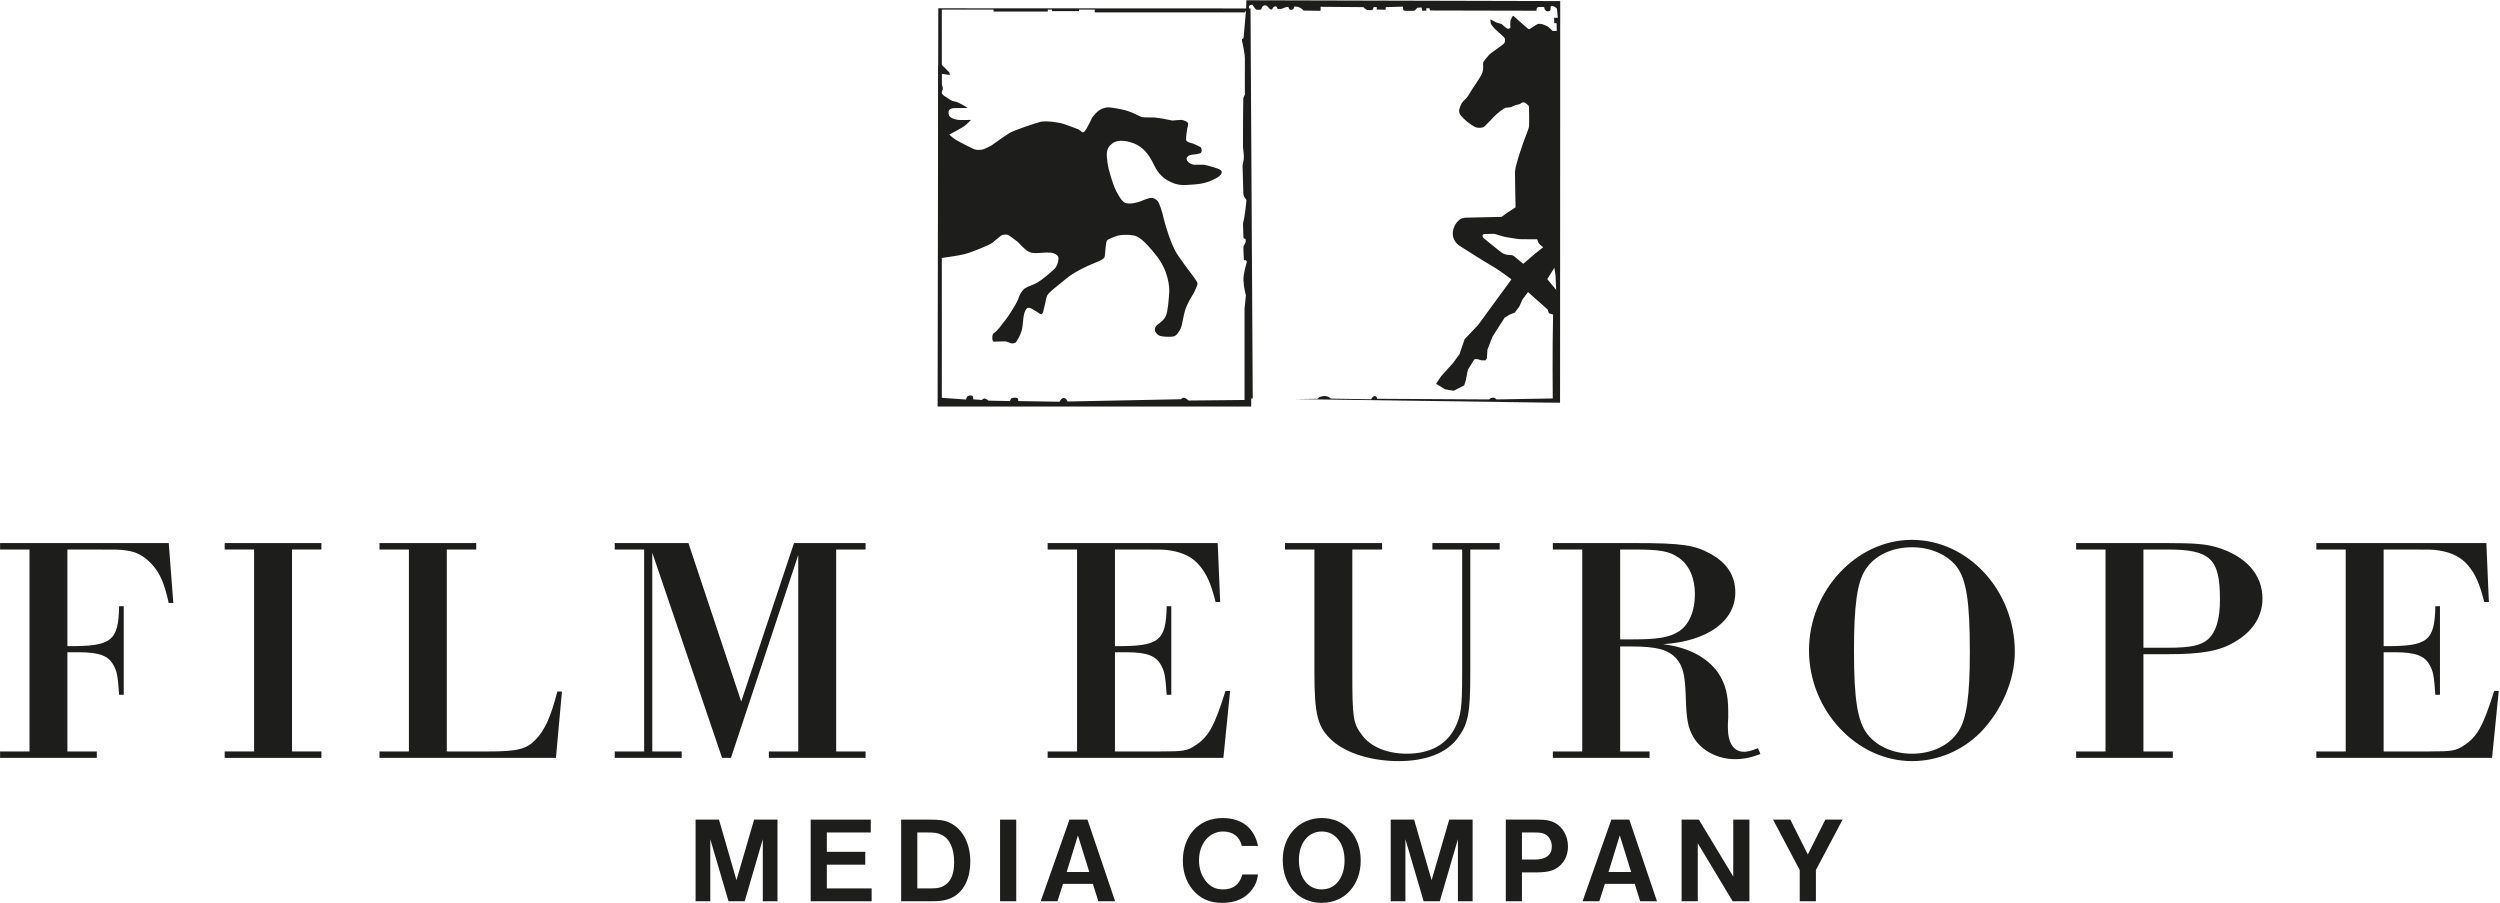 <?xml version="1.0" encoding="UTF-8" standalone="no"?>
<!DOCTYPE svg PUBLIC "-//W3C//DTD SVG 1.1//EN" "http://www.w3.org/Graphics/SVG/1.1/DTD/svg11.dtd">
<svg width="100%" height="100%" viewBox="0 0 1243 449" version="1.1" xmlns="http://www.w3.org/2000/svg" xmlns:xlink="http://www.w3.org/1999/xlink" xml:space="preserve" xmlns:serif="http://www.serif.com/" style="fill-rule:evenodd;clip-rule:evenodd;stroke-linejoin:round;stroke-miterlimit:2;">
    <g transform="matrix(1,0,0,1,-480.423,-1632.94)">
        <g transform="matrix(4.167,0,0,4.167,0,0)">
            <g transform="matrix(1,0,0,1,118.811,481.536)">
                <path d="M0,-24.095L-3.509,-24.095L-3.509,-24.863L16.614,-24.863L17.163,-17.716L16.614,-17.716C16.064,-20.175 15.557,-21.328 14.5,-22.442C13.612,-23.365 12.724,-23.826 11.54,-23.98C10.822,-24.095 10.653,-24.095 7.144,-24.095L4.523,-24.095L4.523,-12.566C9.807,-12.528 10.611,-13.143 10.695,-17.331L11.245,-17.331L11.245,-6.763L10.695,-6.763C10.526,-9.108 10.442,-9.531 10.019,-10.299C9.427,-11.414 8.328,-11.836 5.876,-11.836L4.523,-11.836L4.523,0L8.032,0L8.032,0.768L-3.509,0.768L-3.509,0L0,0L0,-24.095Z" style="fill:rgb(29,29,27);fill-rule:nonzero;"/>
            </g>
        </g>
        <g transform="matrix(4.167,0,0,4.167,0,0)">
            <g transform="matrix(1,0,0,1,145.61,481.536)">
                <path d="M0,-24.095L-3.509,-24.095L-3.509,-24.863L8.032,-24.863L8.032,-24.095L4.523,-24.095L4.523,0L8.032,0L8.032,0.768L-3.509,0.768L-3.509,0L0,0L0,-24.095Z" style="fill:rgb(29,29,27);fill-rule:nonzero;"/>
            </g>
        </g>
        <g transform="matrix(4.167,0,0,4.167,0,0)">
            <g transform="matrix(1,0,0,1,164.082,481.536)">
                <path d="M0,-24.095L-3.509,-24.095L-3.509,-24.863L8.032,-24.863L8.032,-24.095L4.523,-24.095L4.523,0L9.512,0C12.936,0 14.035,-0.269 15.134,-1.422C16.233,-2.575 16.909,-4.073 17.713,-7.148L18.262,-7.148L17.543,0.768L-3.509,0.768L-3.509,0L0,0L0,-24.095Z" style="fill:rgb(29,29,27);fill-rule:nonzero;"/>
            </g>
        </g>
        <g transform="matrix(4.167,0,0,4.167,0,0)">
            <g transform="matrix(1,0,0,1,192.15,481.536)">
                <path d="M0,-24.095L-3.509,-24.095L-3.509,-24.863L5.284,-24.863L11.583,-5.957L17.882,-24.863L26.421,-24.863L26.421,-24.095L22.913,-24.095L22.913,0L26.421,0L26.421,0.768L14.88,0.768L14.88,0L18.389,0L18.389,-23.441L10.357,0.768L9.3,0.768L0.972,-23.71L0.972,0L4.481,0L4.481,0.768L-3.509,0.768L-3.509,0L0,0L0,-24.095Z" style="fill:rgb(29,29,27);fill-rule:nonzero;"/>
            </g>
        </g>
        <g transform="matrix(4.167,0,0,4.167,0,0)">
            <g transform="matrix(1,0,0,1,243.805,481.536)">
                <path d="M0,-24.095L-3.509,-24.095L-3.509,-24.863L16.782,-24.863L17.078,-17.831L16.529,-17.831C15.98,-20.021 15.472,-21.174 14.584,-22.212C13.781,-23.173 12.64,-23.749 11.118,-23.98C10.484,-24.095 10.019,-24.095 7.779,-24.095L4.523,-24.095L4.523,-12.566C9.807,-12.528 10.611,-13.143 10.695,-17.331L11.245,-17.331L11.245,-6.763L10.695,-6.763C10.526,-9.108 10.442,-9.531 10.019,-10.299C9.427,-11.414 8.328,-11.836 5.876,-11.836L4.523,-11.836L4.523,0L9.892,0C12.767,0 13.147,-0.077 14.119,-0.73C15.684,-1.729 16.402,-3.036 17.713,-7.224L18.262,-7.224L17.459,0.768L-3.509,0.768L-3.509,0L0,0L0,-24.095Z" style="fill:rgb(29,29,27);fill-rule:nonzero;"/>
            </g>
        </g>
        <g transform="matrix(4.167,0,0,4.167,0,0)">
            <g transform="matrix(1,0,0,1,286.204,481.921)">
                <path d="M0,-24.48L0,-25.248L8.032,-25.248L8.032,-24.48L4.523,-24.48L4.523,-9.8C4.523,-4.881 4.269,-3.651 3.001,-1.961C1.69,-0.193 -0.803,0.768 -4.016,0.768C-7.229,0.768 -10.231,-0.154 -11.921,-1.653C-13.698,-3.229 -14.078,-4.728 -14.078,-9.8L-14.078,-24.48L-17.587,-24.48L-17.587,-25.248L-6.004,-25.248L-6.004,-24.48L-9.554,-24.48L-9.554,-9.8C-9.554,-4.382 -9.47,-3.728 -8.371,-2.306C-7.356,-0.923 -5.37,-0.116 -3.045,-0.116C-0.296,-0.116 1.69,-1.192 2.705,-3.229C3.424,-4.689 3.551,-5.573 3.551,-9.8L3.551,-24.48L0,-24.48Z" style="fill:rgb(29,29,27);fill-rule:nonzero;"/>
            </g>
        </g>
        <g transform="matrix(4.167,0,0,4.167,0,0)">
            <g transform="matrix(1,0,0,1,310.129,470.968)">
                <path d="M0,-2.805C3.001,-2.805 4.354,-3.035 5.496,-3.766C6.679,-4.534 7.398,-6.148 7.398,-8.185C7.398,-10.106 6.721,-11.682 5.496,-12.528C4.354,-13.334 3.254,-13.526 0.168,-13.526L-1.522,-13.526L-1.522,-2.805L0,-2.805ZM-6.046,-13.526L-9.554,-13.526L-9.554,-14.295L0.253,-14.295C5.833,-14.295 7.398,-14.065 9.3,-12.988C11.245,-11.912 12.217,-10.375 12.217,-8.415C12.217,-4.957 8.877,-2.574 3.593,-2.228C6.552,-1.883 8.877,-0.652 10.146,1.153C11.033,2.46 11.371,3.805 11.371,5.727L11.371,6.533C11.329,7.11 11.329,7.532 11.329,7.647C11.329,9.569 12.005,10.607 13.273,10.607C13.654,10.607 13.993,10.53 14.922,10.184L15.218,10.876C14.119,11.298 13.147,11.49 12.174,11.49C10.104,11.49 8.158,10.453 7.228,8.878C6.552,7.686 6.383,6.802 6.298,3.843C6.214,1.423 5.96,0.385 5.199,-0.499C4.227,-1.575 2.874,-1.959 -0.212,-1.959L-1.522,-1.959L-1.522,10.568L1.986,10.568L1.986,11.337L-9.554,11.337L-9.554,10.568L-6.046,10.568L-6.046,-13.526Z" style="fill:rgb(29,29,27);fill-rule:nonzero;"/>
            </g>
        </g>
        <g transform="matrix(4.167,0,0,4.167,0,0)">
            <g transform="matrix(1,0,0,1,337.86,479.115)">
                <path d="M0,-19.253C-0.972,-17.754 -1.353,-15.025 -1.353,-9.607C-1.353,-3.727 -0.93,-1.115 0.296,0.422C1.437,1.844 3.382,2.69 5.58,2.69C7.948,2.69 10.061,1.691 11.119,0C12.091,-1.499 12.471,-4.189 12.471,-9.454C12.471,-15.564 12.048,-18.138 10.865,-19.675C9.724,-21.097 7.736,-21.943 5.58,-21.943C3.171,-21.943 1.057,-20.943 0,-19.253M17.839,-9.454C17.839,-6.11 16.275,-2.459 13.739,0.154C11.54,2.344 8.624,3.574 5.58,3.574C-1.056,3.574 -6.721,-2.498 -6.721,-9.646C-6.721,-16.755 -1.056,-22.827 5.538,-22.827C12.259,-22.827 17.839,-16.793 17.839,-9.454" style="fill:rgb(29,29,27);fill-rule:nonzero;"/>
            </g>
        </g>
        <g transform="matrix(4.167,0,0,4.167,0,0)">
            <g transform="matrix(1,0,0,1,373.96,469.816)">
                <path d="M0,-0.654C2.706,-0.654 3.932,-0.923 4.777,-1.653C5.75,-2.537 6.214,-4.036 6.214,-6.418C6.214,-11.298 5.073,-12.375 -0.085,-12.375L-2.917,-12.375L-2.917,-0.654L0,-0.654ZM-7.44,-12.375L-10.948,-12.375L-10.948,-13.143L-0.126,-13.143C3.255,-13.143 4.482,-13.028 5.834,-12.643C9.3,-11.606 11.287,-9.377 11.287,-6.534C11.287,-4.42 10.146,-2.614 8.033,-1.384C6.214,-0.269 4.101,0.115 -0.042,0.115L-2.917,0.115L-2.917,11.72L0.593,11.72L0.593,12.489L-10.948,12.489L-10.948,11.72L-7.44,11.72L-7.44,-12.375Z" style="fill:rgb(29,29,27);fill-rule:nonzero;"/>
            </g>
        </g>
        <g transform="matrix(4.167,0,0,4.167,0,0)">
            <g transform="matrix(1,0,0,1,395.179,481.536)">
                <path d="M0,-24.095L-3.508,-24.095L-3.508,-24.863L16.783,-24.863L17.079,-17.831L16.529,-17.831C15.98,-20.021 15.472,-21.174 14.585,-22.212C13.782,-23.173 12.64,-23.749 11.119,-23.98C10.485,-24.095 10.02,-24.095 7.779,-24.095L4.524,-24.095L4.524,-12.566C9.808,-12.528 10.612,-13.143 10.696,-17.331L11.245,-17.331L11.245,-6.763L10.696,-6.763C10.527,-9.108 10.442,-9.531 10.02,-10.299C9.427,-11.414 8.328,-11.836 5.877,-11.836L4.524,-11.836L4.524,0L9.893,0C12.767,0 13.147,-0.077 14.12,-0.73C15.684,-1.729 16.402,-3.036 17.713,-7.224L18.263,-7.224L17.46,0.768L-3.508,0.768L-3.508,0L0,0L0,-24.095Z" style="fill:rgb(29,29,27);fill-rule:nonzero;"/>
            </g>
        </g>
        <g transform="matrix(4.167,0,0,4.167,0,0)">
            <g transform="matrix(1,0,0,1,202.219,489.671)">
                <path d="M0,9.741L-2.176,2.337L-2.176,9.741L-3.929,9.741L-3.929,0L-1.139,0L0.949,7.229L3.052,0L5.841,0L5.841,9.741L4.089,9.741L4.089,2.337L1.928,9.741L0,9.741Z" style="fill:rgb(29,29,27);fill-rule:nonzero;"/>
            </g>
        </g>
        <g transform="matrix(4.167,0,0,4.167,0,0)">
            <g transform="matrix(1,0,0,1,212.021,499.412)">
                <path d="M0,-9.741L7.171,-9.741L7.171,-8.208L1.928,-8.208L1.928,-5.9L6.514,-5.9L6.514,-4.367L1.928,-4.367L1.928,-1.534L7.273,-1.534L7.273,0L0,0L0,-9.741Z" style="fill:rgb(29,29,27);fill-rule:nonzero;"/>
            </g>
        </g>
        <g transform="matrix(4.167,0,0,4.167,0,0)">
            <g transform="matrix(1,0,0,1,226.277,491.205)">
                <path d="M0,6.673C0.978,6.673 1.373,6.571 1.869,6.206C2.541,5.724 2.862,4.833 2.862,3.548C2.862,1.883 2.322,0.715 1.329,0.262C0.861,0.043 0.54,-0.001 -0.409,-0.001L-1.533,-0.001L-1.533,6.673L0,6.673ZM-3.461,-1.534L-0.132,-1.534C1.212,-1.534 1.708,-1.461 2.351,-1.154C3.87,-0.439 4.79,1.299 4.79,3.461C4.79,5.797 3.768,7.476 2.059,7.987C1.49,8.163 1.022,8.207 0.029,8.207L-3.461,8.207L-3.461,-1.534Z" style="fill:rgb(29,29,27);fill-rule:nonzero;"/>
            </g>
        </g>
        <g transform="matrix(4.167,0,0,4.167,0,0)">
            <g transform="matrix(-1,0,0,1,355.864,489.481)">
                <rect x="119.317" y="0.19" width="1.928" height="9.741" style="fill:rgb(29,29,27);"/>
            </g>
        </g>
        <g transform="matrix(4.167,0,0,4.167,0,0)">
            <g transform="matrix(1,0,0,1,245.266,493.162)">
                <path d="M0,2.759L-1.358,-1.607L-2.701,2.759L0,2.759ZM-3.797,6.25L-5.797,6.25L-2.366,-3.491L-0.219,-3.491L3.081,6.25L1.081,6.25L0.423,4.176L-3.139,4.176L-3.797,6.25Z" style="fill:rgb(29,29,27);fill-rule:nonzero;"/>
            </g>
        </g>
        <g transform="matrix(4.167,0,0,4.167,0,0)">
            <g transform="matrix(1,0,0,1,265.395,492.87)">
                <path d="M0,3.344C-0.088,4.074 -0.278,4.556 -0.686,5.111C-1.504,6.207 -2.673,6.732 -4.25,6.732C-5.623,6.732 -6.616,6.352 -7.477,5.505C-8.456,4.542 -8.967,3.212 -8.967,1.709C-8.967,-1.314 -7.039,-3.388 -4.236,-3.388C-1.942,-3.388 -0.439,-2.205 0,-0.059L-1.928,-0.059C-2.191,-1.169 -2.98,-1.782 -4.163,-1.782C-5.827,-1.782 -7.039,-0.336 -7.039,1.665C-7.039,2.687 -6.718,3.578 -6.12,4.264C-5.608,4.848 -4.98,5.126 -4.177,5.126C-2.95,5.126 -2.191,4.542 -1.869,3.344L0,3.344Z" style="fill:rgb(29,29,27);fill-rule:nonzero;"/>
            </g>
        </g>
        <g transform="matrix(4.167,0,0,4.167,0,0)">
            <g transform="matrix(1,0,0,1,270.275,494.594)">
                <path d="M0,-0.103C0,2.029 1.081,3.402 2.731,3.402C4.352,3.402 5.447,2.014 5.447,-0.059C5.447,-2.118 4.352,-3.506 2.731,-3.506C1.11,-3.506 0,-2.118 0,-0.103M7.375,-0.059C7.375,2.905 5.447,5.009 2.731,5.009C-0.029,5.009 -1.928,2.92 -1.928,-0.133C-1.928,-3.01 0.029,-5.112 2.731,-5.112C5.447,-5.112 7.375,-3.01 7.375,-0.059" style="fill:rgb(29,29,27);fill-rule:nonzero;"/>
            </g>
        </g>
        <g transform="matrix(4.167,0,0,4.167,0,0)">
            <g transform="matrix(1,0,0,1,285.16,489.671)">
                <path d="M0,9.741L-2.176,2.337L-2.176,9.741L-3.929,9.741L-3.929,0L-1.14,0L0.949,7.229L3.052,0L5.841,0L5.841,9.741L4.089,9.741L4.089,2.337L1.927,9.741L0,9.741Z" style="fill:rgb(29,29,27);fill-rule:nonzero;"/>
            </g>
        </g>
        <g transform="matrix(4.167,0,0,4.167,0,0)">
            <g transform="matrix(1,0,0,1,298.467,494.651)">
                <path d="M0,-0.219C1.271,-0.219 1.986,-0.774 1.986,-1.767C1.986,-2.468 1.635,-3.052 1.081,-3.286C0.788,-3.417 0.526,-3.447 -0.22,-3.447L-1.577,-3.447L-1.577,-0.219L0,-0.219ZM-1.577,4.761L-3.505,4.761L-3.505,-4.98L0.365,-4.98C1.255,-4.98 1.796,-4.877 2.293,-4.629C3.286,-4.118 3.914,-3.023 3.914,-1.782C3.914,-0.394 3.139,0.715 1.913,1.11C1.504,1.241 0.905,1.314 0.219,1.314L-1.577,1.314L-1.577,4.761Z" style="fill:rgb(29,29,27);fill-rule:nonzero;"/>
            </g>
        </g>
        <g transform="matrix(4.167,0,0,4.167,0,0)">
            <g transform="matrix(1,0,0,1,309.919,493.162)">
                <path d="M0,2.759L-1.358,-1.607L-2.701,2.759L0,2.759ZM-3.797,6.25L-5.797,6.25L-2.365,-3.491L-0.219,-3.491L3.082,6.25L1.081,6.25L0.424,4.176L-3.139,4.176L-3.797,6.25Z" style="fill:rgb(29,29,27);fill-rule:nonzero;"/>
            </g>
        </g>
        <g transform="matrix(4.167,0,0,4.167,0,0)">
            <g transform="matrix(1,0,0,1,317.998,499.412)">
                <path d="M0,-9.741L4.104,-2.95L4.104,-9.741L6.032,-9.741L6.032,0L4.031,0L-0.131,-6.922L-0.131,0L-2.059,0L-2.059,-9.741L0,-9.741Z" style="fill:rgb(29,29,27);fill-rule:nonzero;"/>
            </g>
        </g>
        <g transform="matrix(4.167,0,0,4.167,0,0)">
            <g transform="matrix(1,0,0,1,328.91,499.412)">
                <path d="M0,-9.741L2.089,-5.579L4.177,-9.741L6.236,-9.741L3.052,-3.724L3.052,0L1.124,0L1.124,-3.724L-2.059,-9.741L0,-9.741Z" style="fill:rgb(29,29,27);fill-rule:nonzero;"/>
            </g>
        </g>
        <g transform="matrix(4.167,0,0,4.167,0,0)">
            <g transform="matrix(1,0,0,1,233.636,411.634)">
                <path d="M0,9.244C-0.317,9.479 -2.429,10.363 -3.288,10.572C-4.145,10.78 -5.908,11.008 -5.908,11.008L-6.39,11.015L-6.39,-11.977L-5.928,-11.977L-5.057,-11.098L-5.017,-10.805L-5.512,-10.883L-6.027,-10.961L-6.027,-9.829C-6.027,-9.829 -5.829,-9.379 -5.848,-9.145C-5.869,-8.911 -6.087,-8.735 -6.087,-8.735L-5.75,-8.364C-5.75,-8.364 -4.878,-7.778 -4.72,-7.719C-4.562,-7.661 -4.423,-7.661 -4.166,-7.583C-3.908,-7.505 -2.858,-6.88 -2.858,-6.88L-4.364,-6.861C-4.364,-6.861 -4.76,-6.88 -4.977,-6.743C-5.195,-6.607 -5.215,-6.274 -5.096,-5.981C-4.977,-5.689 -4.403,-5.493 -4.007,-5.454C-3.611,-5.416 -2.482,-5.454 -2.482,-5.454C-2.482,-5.454 -2.978,-4.946 -3.254,-4.732C-3.531,-4.518 -5.076,-3.697 -5.076,-3.697C-5.076,-3.697 -4.601,-3.267 -4.324,-3.091C-4.047,-2.916 -2.442,-2.095 -2.106,-1.959C-1.77,-1.823 -1.215,-1.861 -0.918,-1.978C-0.621,-2.096 -0.067,-2.389 -0.067,-2.389C-0.067,-2.389 1.597,-3.579 2.112,-3.892C2.627,-4.205 5.162,-5.063 5.795,-5.22C6.429,-5.376 7.954,-5.181 8.588,-4.966C9.222,-4.752 10.033,-4.439 10.291,-4.341C10.549,-4.243 10.747,-3.931 10.905,-3.97C11.064,-4.01 11.281,-4.38 11.281,-4.38C11.281,-4.38 11.757,-5.239 11.895,-5.571C12.034,-5.904 12.648,-6.587 13.143,-6.782C13.638,-6.977 13.916,-6.957 14.093,-6.938C14.272,-6.919 15.519,-6.762 16.292,-6.489C17.063,-6.216 17.678,-5.845 17.935,-5.787C18.193,-5.728 19.381,-5.747 19.381,-5.747L20.351,-5.611L21.539,-5.376C21.539,-5.376 22.391,-5.454 22.609,-5.454C22.826,-5.454 23.421,-5.239 23.421,-5.005C23.421,-4.772 23.302,-4.361 23.302,-4.361C23.302,-4.361 23.144,-3.325 23.183,-3.052C23.223,-2.779 23.975,-2.642 23.975,-2.642C23.975,-2.642 24.668,-2.349 24.866,-2.232C25.065,-2.115 25.104,-1.646 24.926,-1.51C24.748,-1.373 23.995,-1.315 23.995,-1.315C23.995,-1.315 23.223,-1.275 23.243,-0.787C23.262,-0.299 24.075,-0.104 24.075,-0.104L25.322,-0.104C25.322,-0.104 25.896,0.014 26.569,0.229C27.243,0.443 27.494,0.569 27.421,0.873C27.322,1.283 26.51,1.635 26.51,1.635C26.51,1.635 25.658,2.142 24.272,2.24C22.886,2.337 22.232,2.455 21.044,1.81C19.856,1.165 19.42,0.051 19.203,-0.377C18.767,-1.236 18.074,-2.232 16.925,-2.662C16.368,-2.87 15.163,-3.228 14.37,-2.642C13.579,-2.057 13.677,-1.334 13.796,-0.377C13.916,0.579 14.47,2.22 14.668,2.669C14.866,3.118 15.401,4.186 15.836,4.407C16.49,4.739 17.717,4.271 17.717,4.271C17.717,4.271 18.41,3.978 18.806,3.88C19.203,3.782 19.48,3.959 19.738,4.173C19.995,4.388 20.351,5.677 20.351,5.677C20.351,5.677 21.123,9.133 22.213,10.715C23.302,12.296 24.075,13.234 24.232,13.488C24.391,13.742 24.589,13.957 24.529,14.191C24.47,14.425 24.114,15.167 24.114,15.167C24.114,15.167 23.441,16.222 23.144,17.023C22.846,17.822 22.728,19.054 22.529,19.444C22.332,19.834 22.041,20.31 21.665,20.388C21.289,20.466 20.358,20.427 20.041,20.31C19.725,20.193 19.381,19.789 19.461,19.464C19.514,19.241 19.592,19.112 19.83,18.93C20.067,18.747 20.51,18.487 20.767,17.921C21.025,17.354 21.111,15.831 21.163,15.187C21.216,14.541 21.097,12.564 19.599,10.695C18.101,8.827 17.479,8.411 16.807,8.313C16.133,8.215 15.361,8.255 14.984,8.372C14.608,8.488 13.794,8.774 13.717,8.983C13.545,9.452 13.539,10.481 13.479,10.793C13.42,11.106 13.242,11.145 12.945,11.32C12.648,11.495 11.947,11.696 10.767,12.296C9.499,12.941 9.044,13.332 8.45,13.839C7.872,14.333 6.905,15.011 6.627,15.46C6.487,15.687 6.39,16.339 6.39,16.339L6.112,17.485C6.112,17.485 6.027,17.72 5.888,17.732C5.75,17.745 5.466,17.472 5.261,17.374C5.056,17.276 4.667,16.952 4.397,16.964C4.126,16.977 4.026,17.212 3.908,17.524C3.79,17.836 3.736,18.345 3.657,19.19C3.578,20.036 2.984,20.922 2.884,21.064C2.786,21.207 2.449,21.221 2.37,21.221C2.29,21.221 1.875,21.026 1.716,20.987C1.558,20.947 0.568,21.006 0.231,21.006C0,21.006 -0.004,20.132 0.224,19.998C0.686,19.724 1.188,18.969 1.188,18.969C1.188,18.969 1.827,18.196 2.179,17.628C2.548,17.03 3.023,16.339 3.221,15.714C3.419,15.089 3.895,14.679 3.895,14.679L4.271,14.464C4.271,14.464 5.017,14.191 5.453,13.944C5.888,13.697 7.05,12.746 7.459,12.342C7.868,11.938 8,11.183 7.934,10.929C7.868,10.676 7.472,10.429 6.984,10.383C6.495,10.337 5.717,10.442 5.182,10.442C4.647,10.441 4.383,10.285 4.113,10.09C3.841,9.894 3.103,9.113 3.103,9.113C3.103,9.113 2.191,8.41 1.98,8.293C1.769,8.177 1.268,8.228 1.102,8.352C0.937,8.476 0.317,9.009 0,9.244" style="fill:rgb(29,29,27);fill-rule:nonzero;"/>
            </g>
        </g>
        <g transform="matrix(4.167,0,0,4.167,0,0)">
            <g transform="matrix(1,0,0,1,298.458,410.092)">
                <path d="M0,12.049C-0.455,12.427 -1.373,13.235 -1.412,13.261C-1.412,13.261 -2.388,12.453 -2.468,12.388C-2.549,12.323 -2.66,12.245 -2.759,12.231C-2.859,12.219 -2.983,12.218 -3.228,12.192C-3.473,12.166 -3.531,12.159 -3.802,12.036C-4.072,11.913 -6.164,10.174 -6.164,10.174C-6.164,10.174 -6.271,10.024 -6.271,9.901C-6.271,9.778 -6.164,9.719 -6.02,9.706C-5.874,9.694 -5.135,9.68 -4.938,9.68C-4.739,9.68 -4.019,9.972 -3.538,10.058C-3.056,10.143 -2.119,10.305 -1.821,10.318C-1.524,10.332 0.25,10.331 0.25,10.331C0.25,10.331 0.357,10.695 0.449,10.826C0.541,10.956 0.964,11.281 0.964,11.281C0.964,11.281 0.378,11.736 0,12.049M1.453,15.083L2.548,13.338L2.879,-14.526L2.096,-14.526C2.096,-14.526 1.591,-15.013 1.443,-15.092C1.294,-15.17 0.872,-15.342 0.74,-15.356C0.511,-15.378 0.432,-15.404 0.264,-15.326C0.097,-15.248 -0.588,-14.799 -0.637,-14.759C-0.686,-14.721 -0.835,-14.78 -0.835,-14.78C-0.835,-14.78 -1.627,-15.482 -1.835,-15.648C-2.043,-15.814 -2.581,-16.358 -2.636,-16.332C-2.693,-16.306 -2.815,-16.029 -2.815,-16.029C-2.815,-16.029 -2.943,-15.795 -2.953,-15.658C-2.964,-15.521 -2.964,-15.053 -2.943,-14.975C-2.924,-14.896 -3.043,-14.838 -3.043,-14.838C-3.043,-14.838 -3.171,-14.711 -3.38,-14.838C-3.587,-14.965 -4.083,-15.433 -4.022,-15.375C-3.963,-15.316 -4.647,-15.551 -4.647,-15.551C-4.647,-15.551 -5.241,-15.87 -5.301,-15.892C-5.359,-15.915 -5.346,-15.713 -5.28,-15.424C-5.215,-15.134 -4.518,-14.505 -4.349,-14.359C-4.181,-14.213 -3.637,-13.725 -3.617,-13.656C-3.598,-13.588 -3.547,-13.246 -3.677,-13.07C-3.805,-12.895 -4.389,-12.514 -4.667,-12.309C-4.944,-12.104 -5.329,-11.85 -5.498,-11.664C-5.667,-11.479 -6.173,-10.912 -6.202,-10.708C-6.241,-10.425 -6.099,-10.081 -6.311,-9.517C-6.547,-8.882 -7.568,-7.564 -7.835,-7.037C-8.042,-6.629 -8.429,-6.285 -8.429,-6.285C-8.429,-6.285 -8.677,-6.041 -8.796,-5.826C-8.914,-5.611 -8.993,-5.347 -9.023,-5.24C-9.053,-5.133 -9.112,-5.055 -9.023,-4.722C-8.935,-4.39 -8.162,-3.736 -8.162,-3.736C-8.162,-3.736 -7.369,-3.092 -6.993,-3.004C-6.617,-2.916 -6.28,-2.995 -6.142,-3.053C-6.003,-3.112 -5.439,-3.766 -4.874,-4.332C-4.31,-4.898 -3.677,-5.318 -3.528,-5.357C-3.38,-5.396 -2.943,-5.396 -2.835,-5.445C-2.725,-5.494 -2.419,-5.66 -2.3,-5.689C-2.181,-5.718 -1.934,-5.748 -1.795,-5.816C-1.656,-5.885 -1.587,-6.012 -1.369,-6.001C-1.152,-5.992 -0.745,-5.631 -0.735,-5.504C-0.726,-5.376 -0.686,-3.58 -0.726,-3.141C-0.755,-2.817 -1.23,-1.764 -1.488,-0.973C-1.745,-0.182 -2.388,1.585 -2.399,2.337C-2.41,3.089 -2.329,6.516 -2.329,6.516C-2.329,6.516 -3.062,6.984 -3.329,7.17C-3.598,7.356 -4.003,7.658 -4.003,7.658C-4.003,7.658 -8.25,7.756 -8.36,7.756C-8.469,7.756 -9.38,7.854 -9.746,9.133C-10.112,10.412 -9.053,11.085 -9.053,11.085C-9.053,11.085 -5.983,13.057 -4.925,13.644C-4.053,14.18 -2.825,15.118 -2.825,15.118L-6.775,20.527L-8.41,22.255L-9.023,24.052L-9.825,25.136L-11.232,26.698L-11.816,27.577L-10.746,28.231C-10.746,28.231 -9.756,28.407 -9.726,28.407C-9.696,28.407 -8.459,27.763 -8.459,27.763L-8.261,27.127L-8.023,25.907L-7.33,24.784L-7.201,24.628C-7.201,24.628 -6.835,24.628 -6.786,24.657C-6.736,24.687 -6.409,24.774 -6.409,24.774L-5.904,24.774L-5.756,24.55L-5.687,23.505C-5.687,23.505 -5.092,22.002 -5.092,21.972C-5.092,21.943 -3.627,19.678 -3.627,19.678L-3.022,19.317L-2.419,19.082L-1.874,18.33L-1.478,17.471L-0.844,16.631L1.502,18.721L1.642,19.15L2.076,19.297L2.72,19.297L2.695,16.592L1.453,15.083Z" style="fill:rgb(29,29,27);fill-rule:nonzero;"/>
            </g>
        </g>
        <g transform="matrix(4.167,0,0,4.167,0,0)">
            <g transform="matrix(1,0,0,1,263.948,406.116)">
                <path d="M0,21.011L-0.158,22.573L-0.158,33.484L-6.839,33.548C-6.839,33.548 -7.129,33.249 -7.367,33.223C-7.604,33.196 -7.736,33.393 -7.736,33.393L-21.282,33.665C-21.282,33.665 -21.414,33.236 -21.731,33.249C-22.048,33.262 -22.232,33.692 -22.232,33.692L-27.17,33.613C-27.17,33.613 -27.14,33.429 -27.197,33.327C-27.289,33.158 -27.646,33.211 -27.856,33.236C-28.068,33.262 -28.147,33.613 -28.147,33.613L-30.708,33.562C-30.708,33.562 -30.946,33.367 -31.131,33.314C-31.316,33.262 -31.5,33.483 -31.5,33.483L-32.53,33.405C-32.53,33.405 -32.504,33.132 -32.609,33.015C-32.716,32.898 -33.045,32.937 -33.19,33.028C-33.336,33.119 -33.389,33.431 -33.389,33.431L-36.279,33.223L-36.279,-13.098L-30.102,-13.098L-30.102,-12.863L-23.632,-12.863L-23.632,-13.098L-23.131,-13.098L-23.131,-12.915L-19.909,-12.915L-19.909,-13.098L-18.034,-13.098L-18.034,-12.759L-0.132,-12.759L0.013,-12.98L-0.278,-9.673C-0.278,-9.673 -0.461,-9.634 -0.474,-9.504C-0.484,-9.413 -0.436,-9.23 -0.382,-9.022C-0.33,-8.814 -0.105,-7.603 -0.118,-7.303C-0.132,-7.004 -0.118,-2.929 -0.118,-2.929C-0.118,-2.929 -0.278,-2.721 -0.303,-2.5C-0.33,-2.278 -0.357,2.969 -0.344,3.306C-0.33,3.644 -0.237,4.167 -0.237,4.452C-0.237,4.947 -0.396,5.338 -0.396,5.545C-0.396,5.753 -0.327,8.306 -0.303,8.788C-0.278,9.335 0.066,9.536 0.066,9.633C0.066,9.79 -0.017,10.435 -0.079,10.948C-0.237,12.251 -0.343,12.212 -0.343,12.484C-0.343,12.595 -0.29,14.008 -0.29,14.111C-0.29,14.215 -0.052,14.268 -0.052,14.268C-0.052,14.268 0.013,14.49 -0.027,14.632C-0.066,14.775 -0.264,15.075 -0.29,15.205C-0.317,15.335 -0.237,16.793 -0.237,16.793L0,16.819C0,16.819 0.119,16.885 0.106,17.027C0.093,17.17 -0.317,18.382 -0.29,19.189C-0.264,19.995 0,21.011 0,21.011M0.555,-13.228L0.02,-13.234L-36.702,-13.253L-36.781,34.264L0.635,34.264L0.635,33.3L0.819,33.3L0.555,-13.228Z" style="fill:rgb(29,29,27);fill-rule:nonzero;"/>
            </g>
        </g>
        <g transform="matrix(4.167,0,0,4.167,0,0)">
            <g transform="matrix(1,0,0,1,263.967,438.5)">
                <path d="M0,-45.169L0.04,-46.594L37.488,-46.497L37.469,1.425L35.152,1.405L5.862,0.995L8.535,0.956C8.535,0.956 8.682,0.676 9.278,0.634C9.832,0.595 10.12,0.936 10.12,0.936L14.933,1.014C14.933,1.014 15.091,0.634 15.358,0.634C15.626,0.634 15.645,0.956 15.645,0.956L29.012,1.034C29.012,1.034 29.141,0.839 29.429,0.819C29.715,0.8 29.884,1.034 29.884,1.034L36.597,0.917C36.597,0.917 36.537,-4.842 36.637,-9.091C36.668,-10.405 36.984,-11.317 37.003,-11.991C37.003,-11.991 36.938,-13.628 36.934,-13.69C36.914,-14.022 36.716,-15.018 36.716,-15.018L37.073,-42.689L37.063,-43.851L36.776,-43.87L36.756,-44.514L37.201,-44.505C37.201,-44.505 37.122,-45.384 37.102,-45.549C37.082,-45.715 36.687,-45.882 36.587,-45.901C36.489,-45.92 36.349,-45.862 36.349,-45.862C36.349,-45.862 36.34,-45.481 36.32,-45.403C36.3,-45.325 36.112,-45.267 35.973,-45.276C35.834,-45.285 35.736,-45.354 35.656,-45.491C35.578,-45.628 35.586,-45.774 35.586,-45.774C35.586,-45.774 34.894,-45.843 34.765,-45.735C34.636,-45.628 34.657,-45.345 34.657,-45.345C34.657,-45.345 22.111,-45.374 22.012,-45.374C21.913,-45.374 21.884,-45.647 21.884,-45.647L21.507,-45.638L21.516,-45.354L21.021,-45.345L20.951,-45.735C20.951,-45.735 20.636,-45.725 20.497,-45.706C20.358,-45.686 20.18,-45.364 20.072,-45.345C19.962,-45.325 19.161,-45.325 19.002,-45.335C18.844,-45.345 18.755,-45.442 18.755,-45.442L18.715,-45.833L16.676,-45.774L16.655,-45.462L15.586,-45.491L15.606,-45.774L15.23,-45.784C15.23,-45.784 15.13,-45.442 15.051,-45.422C14.972,-45.403 14.576,-45.413 14.437,-45.442C14.299,-45.471 14.001,-45.774 14.001,-45.774L8.893,-45.813L8.893,-45.335L6.873,-45.364C6.873,-45.364 6.665,-45.608 6.356,-45.745C6.06,-45.878 5.743,-45.833 5.743,-45.833C5.743,-45.833 5.743,-45.481 5.397,-45.452C5.051,-45.422 5.168,-45.818 4.971,-45.803C4.694,-45.784 4.278,-45.579 4.218,-45.569C4.043,-45.54 3.878,-45.556 3.813,-45.56C3.694,-45.566 3.753,-45.706 3.665,-45.793C3.575,-45.882 3.506,-45.901 3.348,-45.823C3.189,-45.745 3.159,-45.54 3.07,-45.501C2.981,-45.462 2.922,-45.481 2.793,-45.598C2.665,-45.715 2.535,-45.999 2.258,-45.989C1.981,-45.979 1.921,-45.784 1.882,-45.696C1.842,-45.608 1.823,-45.501 1.743,-45.481C1.665,-45.462 1.318,-45.422 1.187,-45.501C1.06,-45.579 0.891,-45.91 0.832,-45.969C0.773,-46.028 0.803,-46.087 0.594,-46.047C0.386,-46.009 0.338,-45.843 0.338,-45.735C0.338,-45.628 0.495,-45.267 0.495,-45.267L0,-45.169Z" style="fill:rgb(29,29,27);fill-rule:nonzero;"/>
            </g>
        </g>
    </g>
</svg>
